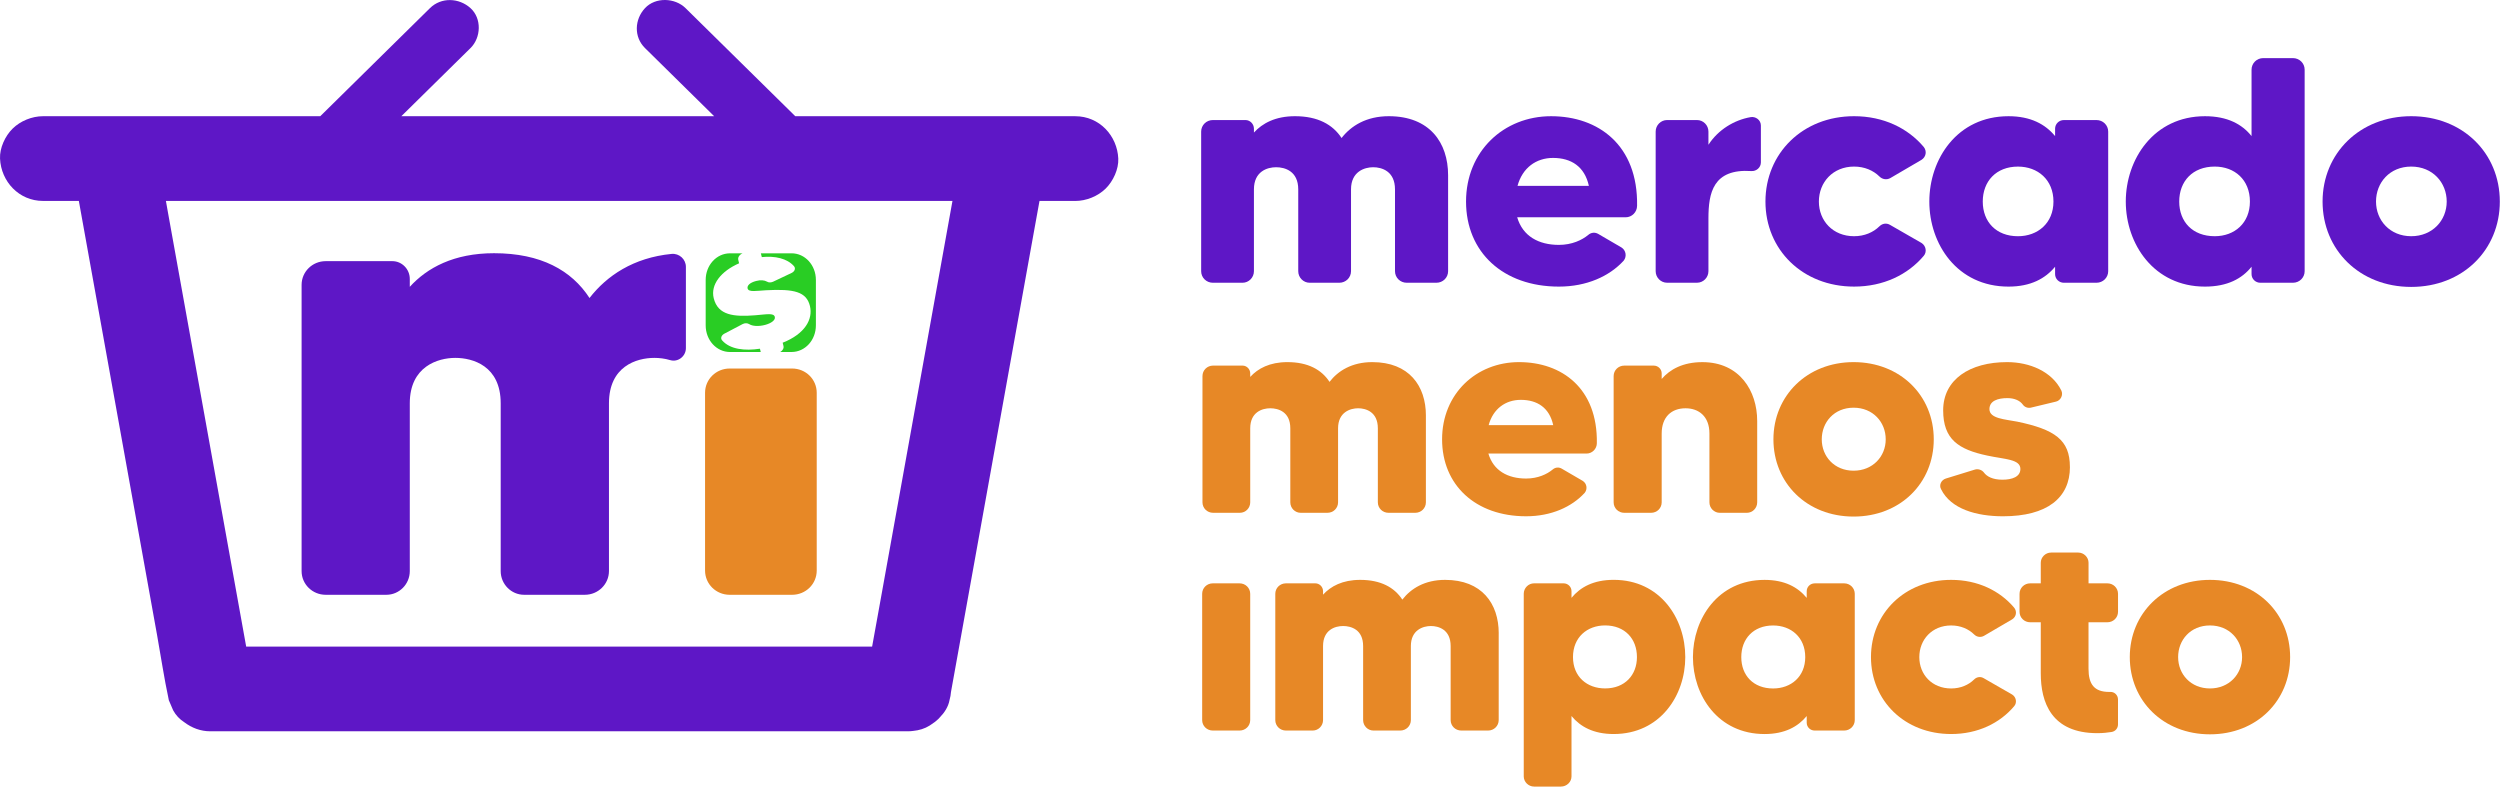 <svg xmlns="http://www.w3.org/2000/svg" width="7520" height="2366" viewBox="0 0 7520 2366" fill="none"><path d="M4924.32 618.849C4924.32 638.167 4908.63 653.613 4890.03 653.613H4563.71C4580.36 710.567 4628.41 736.63 4689.16 736.63C4728.35 736.63 4758.72 722.142 4777.36 706.696C4786.18 698.953 4797.96 697.995 4807.74 703.782L4877.3 744.333C4891.03 753.034 4893.95 771.353 4884.17 783.926C4841.06 831.222 4772.45 862.113 4689.16 862.113C4520.61 862.113 4409.85 757.863 4409.85 606.317C4409.85 454.771 4523.52 349.562 4665.65 349.562C4807.78 349.562 4927.31 436.451 4924.36 618.889M4779.32 559.021C4766.59 501.109 4726.4 475.046 4671.52 475.046C4620.55 475.046 4579.4 504.98 4564.71 559.021H4779.32Z" fill="#5E17C6"></path><path d="M5265.37 352.396C5281.05 349.482 5296.74 361.097 5296.74 377.501V488.496C5296.74 503.942 5283.01 515.516 5268.32 514.559C5152.7 506.856 5138.97 580.214 5138.97 657.404V815.695C5138.97 835.013 5123.28 850.459 5104.68 850.459H5014.52C4995.88 850.459 4980.24 835.013 4980.24 815.695V395.86C4980.24 376.543 4995.92 361.097 5014.52 361.097H5104.68C5123.32 361.097 5138.97 376.543 5138.97 395.86V435.453C5168.34 390.073 5216.4 361.137 5265.37 352.436" fill="#5E17C6"></path><path d="M5653.47 680.634C5662.29 671.933 5675.02 670.017 5685.8 676.763L5779.87 730.804C5793.6 739.504 5796.52 757.824 5786.74 769.399C5738.72 826.353 5665.21 862.074 5577.04 862.074C5422.18 862.074 5310.47 751.079 5310.47 606.278C5310.47 461.477 5422.18 349.523 5577.04 349.523C5665.25 349.523 5738.72 385.245 5786.74 442.199C5796.56 454.732 5793.6 472.133 5779.87 480.794L5685.8 535.833C5675.02 541.62 5662.29 539.705 5653.47 531.004C5634.83 512.644 5608.41 501.07 5577.04 501.07C5513.34 501.07 5471.19 548.365 5471.19 606.278C5471.19 664.19 5513.34 710.528 5577.04 710.528C5608.41 710.528 5634.87 698.954 5653.47 680.594" fill="#5E17C6"></path><path d="M6208.17 361.097H6306.16C6325.75 361.097 6341.44 376.543 6341.44 395.861V815.776C6341.44 835.093 6325.75 850.539 6306.16 850.539H6208.17C6193.48 850.539 6181.71 838.964 6181.71 824.476V802.285C6152.29 838.007 6108.19 862.113 6041.58 862.113C5886.72 862.113 5803.42 733.716 5803.42 606.317C5803.42 478.918 5886.72 349.562 6041.58 349.562C6108.23 349.562 6152.29 373.709 6181.71 409.391V387.2C6181.71 372.712 6193.48 361.137 6208.17 361.137M6176.8 606.317C6176.8 540.662 6129.74 501.109 6070 501.109C6004.34 501.109 5964.15 545.491 5964.15 606.317C5964.15 667.143 6004.34 710.567 6070 710.567C6129.78 710.567 6176.8 670.975 6176.8 606.317Z" fill="#5E17C6"></path><path d="M6807.93 174.787H6897.09C6916.69 174.787 6932.37 190.233 6932.37 209.551V815.775C6932.37 835.093 6916.69 850.539 6897.09 850.539H6799.11C6784.42 850.539 6772.65 838.964 6772.65 824.476V802.285C6744.23 838.006 6700.13 862.113 6632.52 862.113C6478.65 862.113 6394.36 733.716 6394.36 606.317C6394.36 478.917 6478.65 349.562 6632.52 349.562C6700.13 349.562 6744.23 373.709 6772.65 409.39V209.551C6772.65 190.233 6788.33 174.787 6807.93 174.787ZM6767.74 606.277C6767.74 540.621 6721.68 501.068 6661.89 501.068C6595.24 501.068 6555.09 545.451 6555.09 606.277C6555.09 667.103 6595.28 710.527 6661.89 710.527C6721.68 710.527 6767.74 670.934 6767.74 606.277Z" fill="#5E17C6"></path><path d="M7519.44 606.278C7519.44 751.079 7408.69 863.032 7252.87 863.032C7097.05 863.032 6986.3 751.039 6986.3 606.278C6986.3 461.517 7098.01 349.523 7252.87 349.523C7407.73 349.523 7519.44 460.519 7519.44 606.278ZM7359.71 606.278C7359.71 549.323 7317.57 501.07 7252.91 501.07C7188.25 501.07 7147.06 549.323 7147.06 606.278C7147.06 663.232 7189.21 710.528 7252.91 710.528C7316.61 710.528 7359.71 663.232 7359.71 606.278Z" fill="#5E17C6"></path><path d="M4355.89 527.132V815.776C4355.89 835.094 4340.21 850.54 4320.61 850.54H4231.45C4211.85 850.54 4196.16 835.094 4196.16 815.776V569.639C4196.16 514.6 4155.97 503.025 4130.51 503.025C4105.04 503.025 4063.85 515.558 4063.85 569.639V815.776C4063.85 835.094 4048.17 850.54 4028.57 850.54H3939.41C3920.77 850.54 3905.12 835.094 3905.12 815.776V569.639C3905.12 514.6 3864.93 503.025 3838.47 503.025C3812.01 503.025 3771.82 515.558 3771.82 569.639V815.776C3771.82 835.094 3756.13 850.54 3737.53 850.54H3648.37C3628.77 850.54 3613.09 835.094 3613.09 815.776V395.861C3613.09 376.544 3628.77 361.098 3648.37 361.098H3746.35C3760.08 361.098 3771.82 372.672 3771.82 387.161V398.735C3797.32 370.757 3836.52 349.523 3895.31 349.523C3963.91 349.523 4008.98 374.628 4035.44 415.179C4063.86 378.5 4109.91 349.523 4177.52 349.523C4300.01 349.523 4355.89 428.669 4355.89 527.132Z" fill="#5E17C6"></path><path d="M4803.34 1332.88C4803.34 1350.36 4789.14 1364.33 4772.29 1364.33H4477.06C4492.15 1415.85 4535.57 1439.44 4590.53 1439.44C4626.02 1439.44 4653.47 1426.35 4670.32 1412.38C4678.3 1405.4 4688.96 1404.52 4697.82 1409.75L4760.76 1446.43C4773.17 1454.29 4775.85 1470.89 4766.94 1482.23C4727.95 1525.01 4665.89 1552.95 4590.49 1552.95C4437.99 1552.95 4337.81 1458.64 4337.81 1321.54C4337.81 1184.44 4440.66 1089.25 4569.22 1089.25C4697.78 1089.25 4805.94 1167.84 4803.3 1332.92M4672.07 1278.76C4660.54 1226.35 4624.18 1202.76 4574.53 1202.76C4528.43 1202.76 4491.19 1229.82 4477.9 1278.76H4672.07Z" fill="#E78826"></path><path d="M5285.64 1265.66V1511.08C5285.64 1528.56 5271.47 1542.53 5254.59 1542.53H5173.01C5156.17 1542.53 5141.96 1528.56 5141.96 1511.08V1304.1C5141.96 1252.57 5110.03 1228.11 5070.16 1228.11C5027.61 1228.11 4998.35 1254.33 4998.35 1304.1V1511.08C4998.35 1528.56 4984.19 1542.53 4966.43 1542.53H4885.76C4868.04 1542.53 4853.83 1528.56 4853.83 1511.08V1131.2C4853.83 1113.72 4868 1099.75 4885.76 1099.75H4974.41C4987.7 1099.75 4998.35 1110.25 4998.35 1123.34V1139.94C5023.18 1111.12 5062.17 1089.29 5120.69 1089.29C5233.28 1089.29 5285.6 1176.62 5285.6 1265.7" fill="#E78826"></path><path d="M5816.75 1321.54C5816.75 1452.53 5716.57 1553.83 5575.61 1553.83C5434.64 1553.83 5334.46 1452.53 5334.46 1321.54C5334.46 1190.55 5435.51 1089.25 5575.61 1089.25C5715.7 1089.25 5816.75 1189.67 5816.75 1321.54ZM5672.23 1321.54C5672.23 1270.01 5634.12 1226.35 5575.61 1226.35C5517.09 1226.35 5479.86 1270.01 5479.86 1321.54C5479.86 1373.07 5517.97 1415.85 5575.61 1415.85C5633.24 1415.85 5672.23 1373.07 5672.23 1321.54Z" fill="#E78826"></path><path d="M6226.37 1404.52C6226.37 1497.95 6157.2 1552.99 6025.09 1552.99C5945.31 1552.99 5868.16 1531.16 5838.9 1471.77C5831.8 1459.56 5838.91 1443.83 5853.07 1439.44L5940.84 1412.38C5950.58 1409.75 5961.24 1413.26 5967.42 1421.12C5976.28 1433.33 5994 1442.95 6023.26 1442.95C6052.51 1442.95 6077.34 1434.21 6077.34 1410.62C6077.34 1380.93 6030.36 1381.81 5978.04 1370.43C5891.15 1352.11 5845.05 1321.54 5845.05 1234.21C5845.05 1141.66 5924.84 1089.25 6037.43 1089.25C6104.8 1089.25 6172.21 1117.19 6200.55 1174.82C6206.74 1187.92 6198.79 1204.52 6184.58 1207.99L6108.35 1226.35C6099.49 1228.11 6089.71 1224.59 6084.4 1216.73C6075.54 1204.52 6058.7 1197.53 6038.31 1197.53C6009.93 1197.53 5984.23 1205.4 5984.23 1230.7C5984.23 1259.52 6032.08 1261.27 6067.56 1268.26C6181.03 1291.85 6226.25 1323.26 6226.25 1404.48" fill="#E78826"></path><path d="M4289.08 1249.94V1511.04C4289.08 1528.53 4274.91 1542.49 4257.15 1542.49H4176.49C4158.77 1542.49 4144.56 1528.53 4144.56 1511.04V1288.33C4144.56 1238.56 4108.2 1228.07 4085.17 1228.07C4062.14 1228.07 4024.9 1239.4 4024.9 1288.33V1511.04C4024.9 1528.53 4010.73 1542.49 3992.97 1542.49H3912.31C3895.47 1542.49 3881.26 1528.53 3881.26 1511.04V1288.33C3881.26 1238.56 3844.9 1228.07 3820.95 1228.07C3797 1228.07 3760.68 1239.4 3760.68 1288.33V1511.04C3760.68 1528.53 3746.51 1542.49 3729.63 1542.49H3648.97C3631.25 1542.49 3617.04 1528.53 3617.04 1511.04V1131.16C3617.04 1113.68 3631.21 1099.71 3648.97 1099.71H3737.61C3750.03 1099.71 3760.68 1110.21 3760.68 1123.3V1133.79C3783.75 1108.45 3819.19 1089.25 3872.4 1089.25C3934.46 1089.25 3975.25 1111.96 3999.2 1148.64C4024.9 1115.48 4066.57 1089.25 4127.75 1089.25C4238.59 1089.25 4289.12 1160.86 4289.12 1249.94" fill="#E78826"></path><path d="M3616.12 2166.04V1786.16C3616.12 1768.68 3630.29 1754.71 3648.05 1754.71H3728.71C3746.43 1754.71 3760.64 1768.68 3760.64 1786.16V2166.04C3760.64 2183.52 3746.47 2197.49 3728.71 2197.49H3648.05C3630.33 2197.49 3616.12 2183.52 3616.12 2166.04Z" fill="#E78826"></path><path d="M4508.08 1904.94V2166.04C4508.08 2183.52 4493.91 2197.49 4476.15 2197.49H4395.48C4377.76 2197.49 4363.55 2183.52 4363.55 2166.04V1943.33C4363.55 1893.56 4327.19 1883.07 4304.16 1883.07C4281.14 1883.07 4243.9 1894.4 4243.9 1943.33V2166.04C4243.9 2183.52 4229.73 2197.49 4211.97 2197.49H4131.31C4114.46 2197.49 4100.29 2183.52 4100.29 2166.04V1943.33C4100.29 1893.56 4063.93 1883.07 4039.99 1883.07C4016.04 1883.07 3979.72 1894.4 3979.72 1943.33V2166.04C3979.72 2183.52 3965.55 2197.49 3948.67 2197.49H3868.01C3850.28 2197.49 3836.08 2183.52 3836.08 2166.04V1786.16C3836.08 1768.68 3850.24 1754.71 3868.01 1754.71H3956.65C3969.06 1754.71 3979.72 1765.21 3979.72 1778.3V1788.79C4002.75 1763.45 4038.23 1744.25 4091.43 1744.25C4153.5 1744.25 4194.29 1766.96 4218.23 1803.64C4243.94 1770.47 4285.61 1744.25 4346.79 1744.25C4457.63 1744.25 4508.16 1815.85 4508.16 1904.94" fill="#E78826"></path><path d="M5069.32 1976.54C5069.32 2091.8 4993.96 2207.95 4853.87 2207.95C4793.61 2207.95 4753.69 2186.12 4727.07 2153.79V2335.43C4727.07 2352.03 4712.9 2366 4695.14 2366H4614.48C4597.64 2366 4583.43 2352.03 4583.43 2335.43V1786.12C4583.43 1768.64 4597.6 1754.67 4614.48 1754.67H4703.13C4716.42 1754.67 4727.07 1765.12 4727.07 1778.25V1798.33C4753.65 1766 4793.57 1744.17 4853.87 1744.17C4993.96 1744.17 5069.32 1860.31 5069.32 1976.46M4923.92 1976.46C4923.92 1921.46 4887.56 1881.27 4828.17 1881.27C4774.09 1881.27 4731.54 1917.07 4731.54 1976.46C4731.54 2035.85 4774.09 2070.77 4828.17 2070.77C4887.56 2070.77 4923.92 2030.58 4923.92 1976.46Z" fill="#E78826"></path><path d="M5458.54 1754.71H5547.19C5564.91 1754.71 5579.12 1768.68 5579.12 1786.16V2166.04C5579.12 2183.52 5564.95 2197.49 5547.19 2197.49H5458.54C5445.25 2197.49 5434.6 2187.04 5434.6 2173.9V2153.83C5407.97 2186.16 5368.1 2207.99 5307.79 2207.99C5167.7 2207.99 5092.35 2091.85 5092.35 1976.58C5092.35 1861.31 5167.7 1744.29 5307.79 1744.29C5368.06 1744.29 5407.97 1766.12 5434.6 1798.45V1778.38C5434.6 1765.28 5445.25 1754.79 5458.54 1754.79M5430.17 1976.62C5430.17 1917.23 5387.62 1881.43 5333.54 1881.43C5274.15 1881.43 5237.79 1921.62 5237.79 1976.62C5237.79 2031.62 5274.15 2070.93 5333.54 2070.93C5387.62 2070.93 5430.17 2035.13 5430.17 1976.62Z" fill="#E78826"></path><path d="M5938.2 2043.79C5946.19 2035.93 5957.72 2034.17 5967.46 2040.28L6052.55 2089.17C6064.97 2097.03 6067.64 2113.64 6058.78 2124.1C6015.32 2175.62 5948.82 2207.95 5869.04 2207.95C5728.95 2207.95 5627.89 2107.53 5627.89 1976.54C5627.89 1845.55 5728.95 1744.25 5869.04 1744.25C5948.82 1744.25 6015.32 1776.58 6058.78 1828.11C6067.64 1839.48 6065.01 1855.17 6052.55 1863.03L5967.46 1912.8C5957.72 1918.03 5946.19 1916.31 5938.2 1908.45C5921.36 1891.85 5897.41 1881.39 5869.04 1881.39C5811.4 1881.39 5773.29 1924.18 5773.29 1976.58C5773.29 2028.98 5811.4 2070.89 5869.04 2070.89C5897.41 2070.89 5921.36 2060.4 5938.2 2043.83" fill="#E78826"></path><path d="M6339 1871.73H6282.25V2011.46C6282.25 2057.76 6299.09 2081.31 6344.31 2081.31H6346.98C6360.28 2080.43 6370.93 2090.93 6370.93 2104.02V2179.13C6370.93 2190.51 6362.95 2200.09 6351.42 2201.84C6339.88 2203.6 6326.59 2205.36 6308.87 2205.36C6170.57 2205.36 6138.64 2112.8 6138.64 2025.47V1871.77H6106.71C6088.99 1871.77 6074.78 1857.8 6074.78 1840.32V1786.16C6074.78 1768.68 6088.95 1754.71 6106.71 1754.71H6138.64V1692.69C6138.64 1676.08 6152.85 1662.11 6169.7 1662.11H6251.28C6268.12 1662.11 6282.33 1676.08 6282.33 1692.69V1754.71H6339.08C6356.8 1754.71 6371.01 1768.68 6371.01 1786.16V1840.32C6371.01 1857.8 6356.84 1871.77 6339.08 1871.77" fill="#E78826"></path><path d="M6888.71 1976.54C6888.71 2107.53 6788.53 2208.83 6647.56 2208.83C6506.59 2208.83 6406.41 2107.53 6406.41 1976.54C6406.41 1845.55 6507.47 1744.25 6647.56 1744.25C6787.65 1744.25 6888.71 1844.67 6888.71 1976.54ZM6744.19 1976.54C6744.19 1925.01 6706.07 1881.35 6647.56 1881.35C6589.05 1881.35 6551.81 1925.01 6551.81 1976.54C6551.81 2028.07 6589.93 2070.85 6647.56 2070.85C6705.2 2070.85 6744.19 2028.07 6744.19 1976.54Z" fill="#E78826"></path><path d="M1773.3 896.437C1719.22 813.101 1626.78 761.654 1486.01 761.654C1365.36 761.654 1284.9 805.398 1232.65 862.752V839.084C1232.65 809.23 1208.62 785.562 1180.41 785.562H979.569C939.617 785.562 907.208 817.451 907.208 856.805V1717.87C907.208 1757.22 939.617 1789.11 979.569 1789.11H1162.41C1200.52 1789.11 1232.65 1757.46 1232.65 1717.87V1213.1C1232.65 1102.22 1317.26 1076.52 1369.51 1076.52C1421.75 1076.52 1506.09 1100.19 1506.09 1213.1V1717.87C1506.09 1757.5 1538.22 1789.11 1576.33 1789.11H1759.17C1799.28 1789.11 1831.77 1757.1 1831.77 1717.59V1213.1C1831.77 1102.22 1914.03 1076.52 1968.35 1076.52C1982.72 1076.52 1999.36 1078.32 2015.97 1083.27C2039.59 1090.33 2063.18 1071.53 2063.18 1047.23V802.724C2063.18 779.854 2043.19 761.495 2020.08 763.77C1905.45 775.065 1825.23 829.385 1773.26 896.398" fill="#5E17C6"></path><path d="M2120.81 1716.07V1181.57C2120.81 1140.98 2153.78 1108.49 2195.01 1108.49H2382.52C2423.75 1108.49 2456.71 1140.98 2456.71 1181.57V1716.07C2456.71 1756.66 2423.75 1789.15 2382.52 1789.15H2195.01C2153.82 1789.15 2120.81 1756.7 2120.81 1716.07Z" fill="#E78826"></path><path d="M2381 761.935H2288.6C2288.76 762.414 2288.92 762.853 2289.04 763.331L2291.48 773.349C2331.11 769.199 2367.79 777.341 2388.31 800.649C2393.97 807.235 2390.66 816.574 2381.08 821.044L2325.56 847.346C2319.62 850.06 2312.11 850.539 2307.24 847.227C2299.54 842.757 2288.09 841.559 2274.28 845.231C2255.2 850.3 2246.7 859.12 2248.81 867.781C2251.73 879.715 2276.87 874.527 2303.93 873.09C2389.58 868.38 2425.94 877.919 2436.32 920.545C2445.94 960.018 2421.47 1004.36 2354.3 1030.86L2356.73 1040.8C2358.37 1047.43 2354.22 1054.53 2347 1058.8H2380.96C2421.67 1058.8 2454.2 1023.16 2454.2 978.617V842.118C2454.2 797.576 2421.63 761.935 2380.96 761.935" fill="#29CD24"></path><path d="M2172.22 1024C2166.63 1017.81 2169.55 1008.95 2178.49 1003.88L2233.41 975.024C2240.11 971.313 2248.25 971.472 2253.72 975.024C2263.38 981.291 2282.42 982.368 2301.5 977.299C2320.1 972.35 2332.99 962.771 2330.67 953.392C2327.6 940.74 2306.93 945.489 2271.56 948.363C2207.82 953.392 2159.53 948.962 2146.84 896.956C2136.78 855.727 2169.19 815.615 2223.19 791.988L2220.68 781.61C2218.84 774.027 2224.51 765.805 2233.69 761.974H2195.93C2155.26 761.974 2122.69 797.615 2122.69 842.157V978.656C2122.69 1023.2 2155.26 1058.84 2195.93 1058.84H2288.33L2285.89 1048.94C2240.63 1055.81 2196.25 1051.18 2172.26 1024" fill="#29CD24"></path><path d="M3234.48 349.523H2392.18C2364.04 321.824 2335.94 294.125 2307.8 266.426C2241.31 200.93 2174.82 135.435 2108.28 69.939C2092.92 54.772 2077.51 39.646 2062.14 24.479C2030.21 -6.972 1971.66 -9.326 1940.17 24.479C1908.56 58.404 1906.09 111.048 1940.17 144.614C1982.08 185.884 2023.99 227.153 2065.85 268.422C2093.31 295.442 2120.77 322.503 2148.19 349.523H1207.23C1261.07 296.48 1314.91 243.437 1368.75 190.434C1384.28 175.147 1399.76 159.901 1415.29 144.614C1447.22 113.164 1449.61 55.491 1415.29 24.479C1380.84 -6.652 1327.4 -9.087 1293.32 24.479C1251.29 65.868 1209.26 107.257 1167.27 148.646C1100.22 214.7 1033.17 280.755 966.117 346.809C965.199 347.727 964.242 348.645 963.324 349.563H453.606C418.963 349.563 384.279 349.323 349.635 349.563C348.119 349.563 346.602 349.563 345.085 349.563H255.483C215.251 349.563 174.98 349.244 134.709 349.563C132.953 349.563 131.197 349.563 129.44 349.563C96.273 349.563 61.43 363.772 37.962 386.881C15.531 408.952 -1.352 445.232 0.085 476.962C3.238 546.01 56.92 604.402 129.44 604.402H237.163C241.114 626.273 245.066 648.145 248.977 670.017C271.927 797.377 294.876 924.736 317.825 1052.06C345.484 1205.56 373.144 1359.06 400.803 1512.56C424.71 1645.15 448.577 1777.78 472.485 1910.36C484.059 1974.62 493.598 2039.6 507.288 2103.46C507.488 2104.34 507.607 2105.26 507.767 2106.13C512.117 2116.27 516.468 2126.45 520.818 2136.59C528.96 2151.43 540.056 2163.37 554.145 2172.35C576.735 2189.51 603.396 2199.73 632.532 2199.73H2646.02C2673.28 2199.73 2700.54 2200.01 2727.8 2199.73C2728.95 2199.73 2730.11 2199.73 2731.31 2199.73C2736.42 2199.73 2741.57 2199.29 2746.72 2198.61C2764.32 2196.93 2781.52 2191.9 2796.65 2182.33C2798.2 2181.33 2799.76 2180.21 2801.32 2179.13C2809.14 2174.26 2816.44 2168.68 2822.83 2162.41C2824.07 2161.17 2825.22 2159.78 2826.42 2158.46C2840.99 2143.73 2852.52 2125.97 2856.11 2106.17C2856.15 2105.85 2856.23 2105.57 2856.27 2105.26C2858.55 2097.43 2860.03 2089.57 2860.5 2081.79C2868.61 2036.85 2876.71 1991.91 2884.81 1947C2907.76 1819.64 2930.71 1692.33 2953.66 1564.97C2981.32 1411.46 3008.98 1257.96 3036.64 1104.46C3060.54 971.872 3084.41 839.244 3108.32 706.656C3114.47 672.571 3120.65 638.526 3126.8 604.481C3160.92 604.561 3195.05 604.721 3229.17 604.481C3230.93 604.481 3232.69 604.481 3234.44 604.481C3267.61 604.481 3302.45 590.273 3325.92 567.164C3348.35 545.052 3365.23 508.812 3363.8 477.042C3360.64 407.994 3306.96 349.603 3234.44 349.603M2796.53 984.365C2768.87 1137.87 2741.21 1291.37 2713.55 1444.87C2689.64 1577.46 2665.77 1710.09 2641.87 1842.67C2635.72 1876.76 2629.53 1910.8 2623.35 1944.89H740.494C736.543 1923.02 732.592 1901.15 728.68 1879.27C705.731 1751.91 682.782 1624.55 659.832 1497.23C632.173 1343.73 604.514 1190.23 576.855 1036.73C552.948 904.141 529.08 771.513 505.173 638.926C503.097 627.431 501.062 615.936 499.066 604.442H2865.01C2842.19 731.083 2819.36 857.724 2796.57 984.325" fill="#5E17C6"></path></svg>